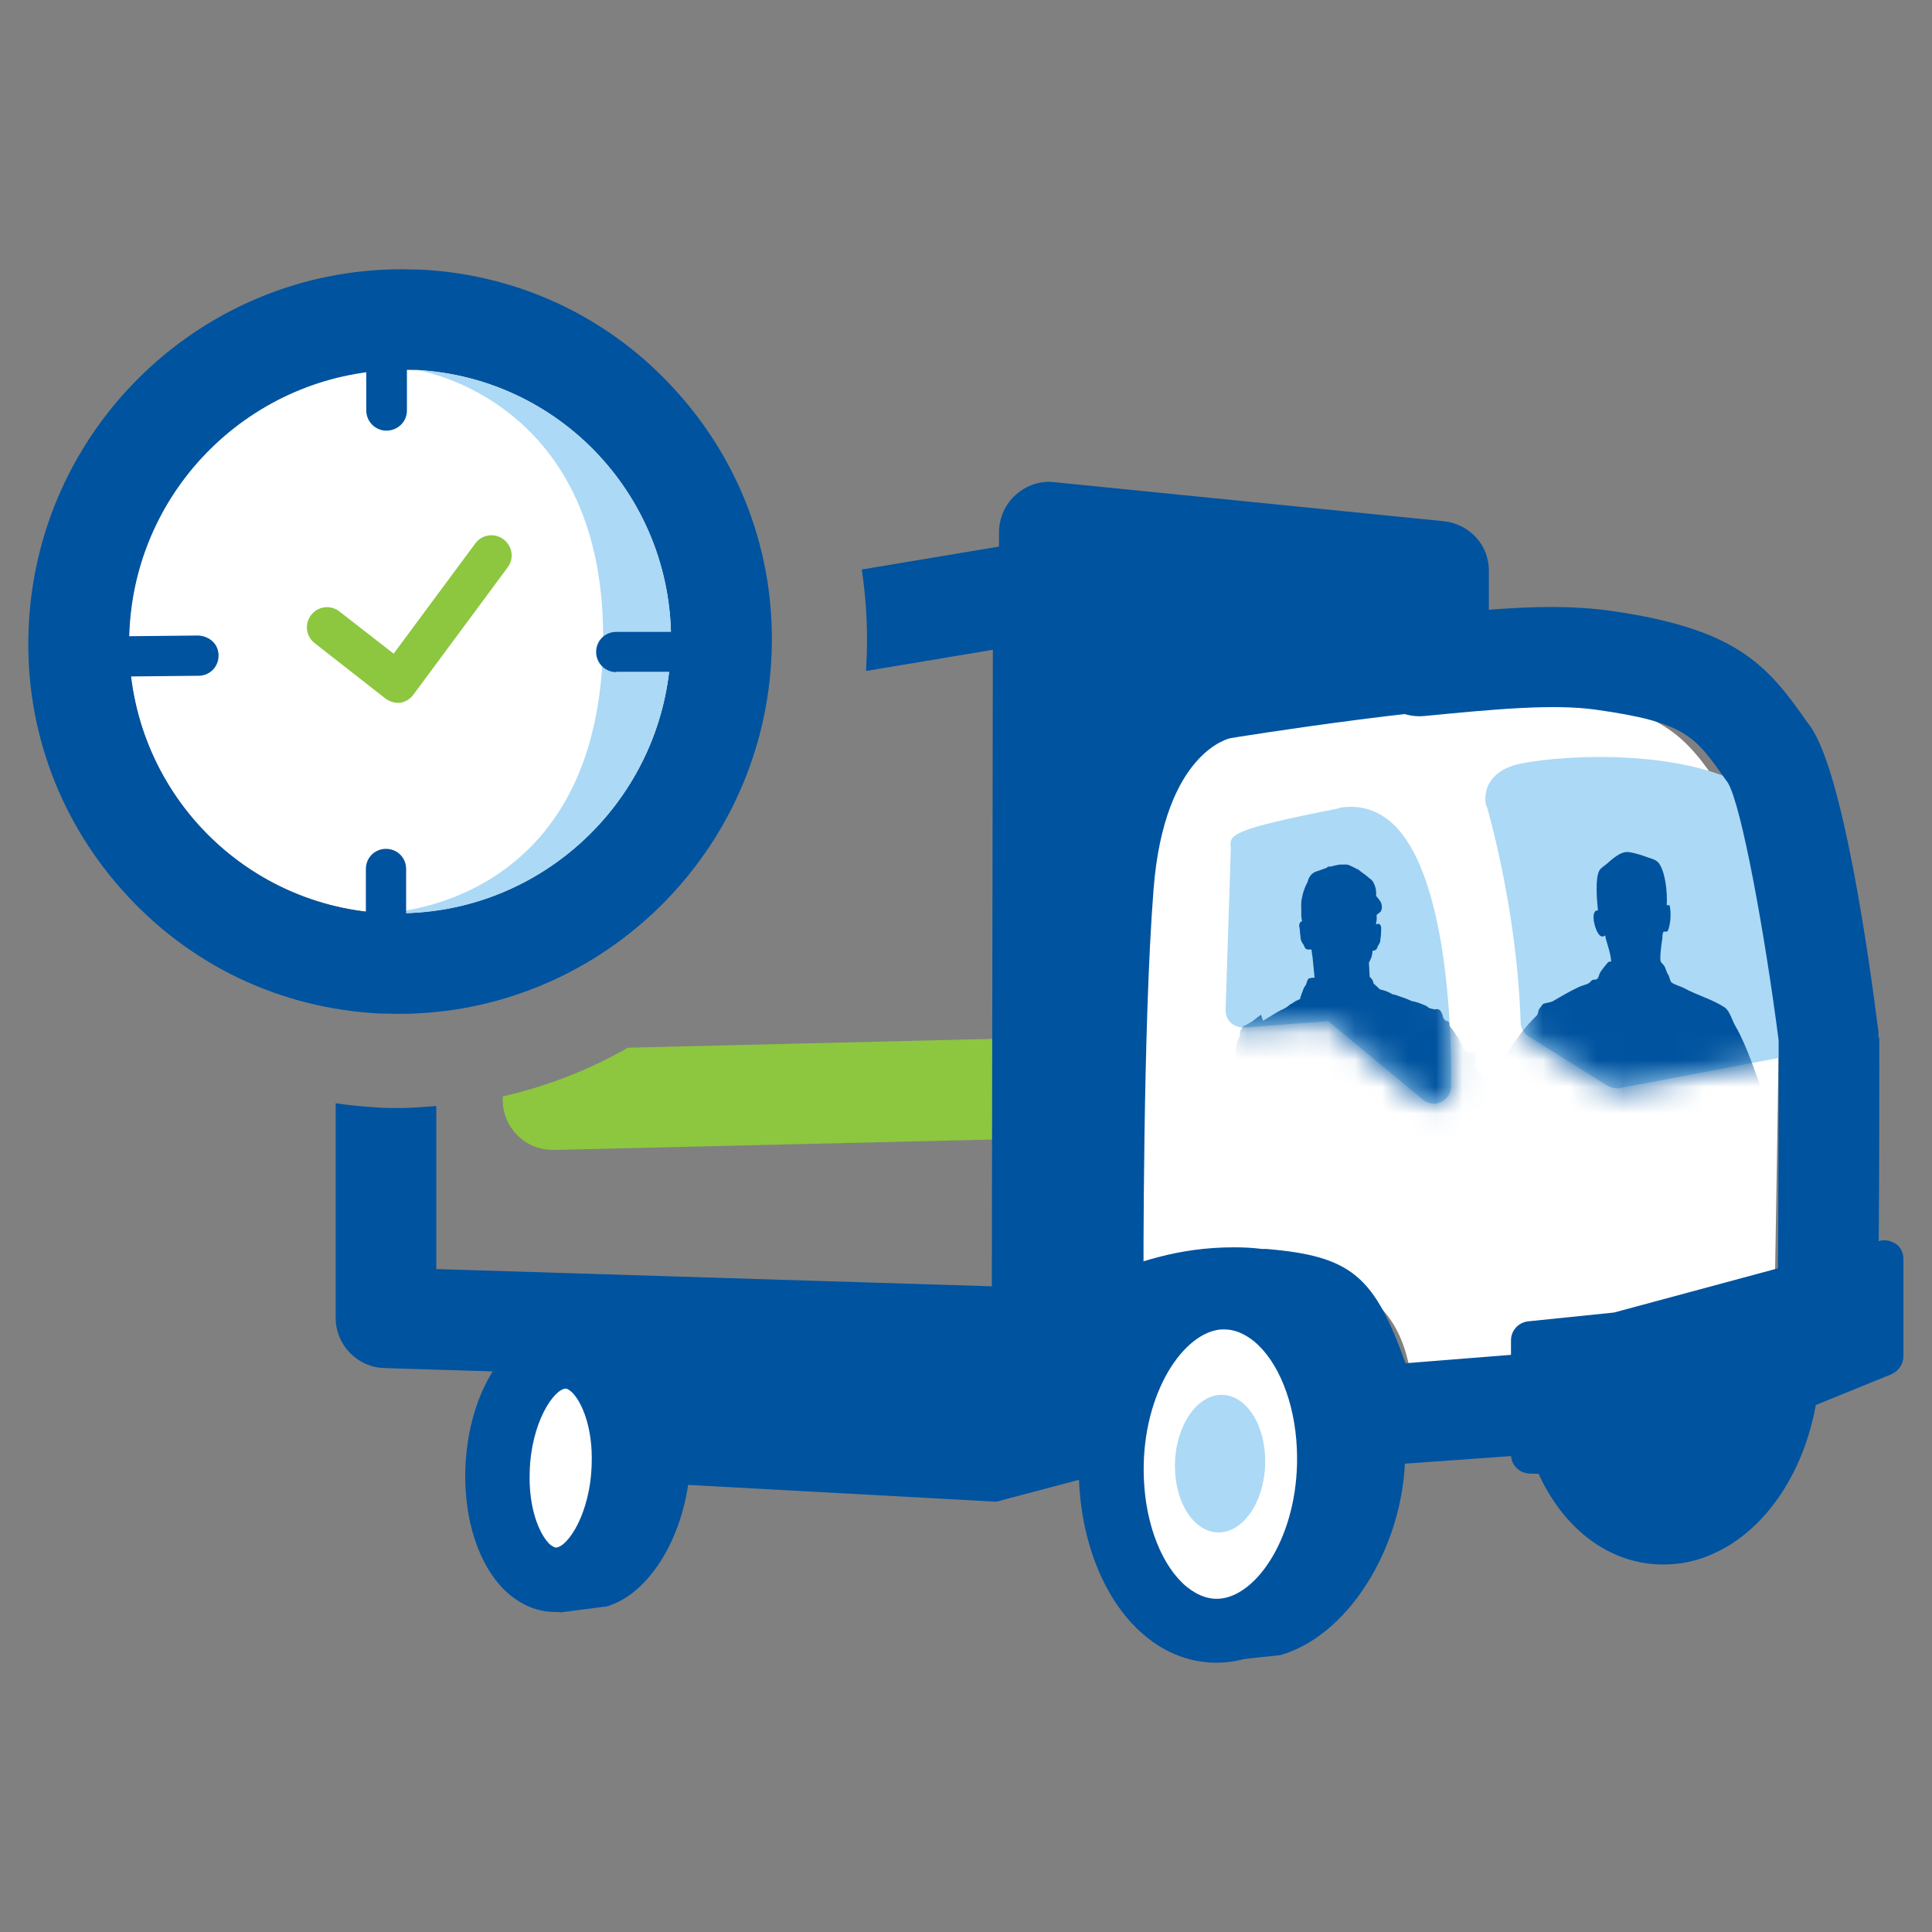 <svg width="72" height="72" viewBox="0 0 72 72" fill="none" xmlns="http://www.w3.org/2000/svg">
<rect x="0" y="0" width="72" height="72" fill="#808080" stroke="none"/>
<path d="M38.895 38.67L23.4 39.045C21.96 39.87 20.385 40.485 18.735 40.86V40.995C18.735 41.505 18.945 41.985 19.305 42.33C19.65 42.675 20.13 42.855 20.61 42.855C20.61 42.855 20.64 42.855 20.655 42.855L38.985 42.42C40.02 42.39 40.845 41.535 40.815 40.5C40.785 39.465 39.9 38.61 38.895 38.67Z" fill="#8DC63F"/>
<path d="M57.765 51.599C57.9 55.004 60 57.464 62.445 57.089C64.89 56.714 66.765 53.639 66.615 50.234L57.75 51.599H57.765Z" fill="#00539F"/>
<path d="M61.965 58.304C60.93 58.304 59.91 57.929 59.055 57.224C57.585 56.009 56.685 53.969 56.58 51.644C56.55 51.044 56.985 50.519 57.585 50.429L66.45 49.064C66.78 49.019 67.125 49.109 67.38 49.319C67.635 49.529 67.8 49.844 67.815 50.189C67.98 54.239 65.715 57.794 62.64 58.259C62.415 58.289 62.19 58.304 61.98 58.304H61.965ZM59.07 52.589C59.295 53.789 59.82 54.794 60.555 55.409C61.08 55.844 61.665 56.024 62.265 55.934C63.795 55.694 65.07 53.849 65.37 51.629L59.055 52.604L59.07 52.589Z" fill="#00539F"/>
<path d="M20.34 55.049L37.125 55.964L49.5 52.694C49.5 52.694 49.935 49.004 47.385 47.954C44.835 46.904 38.1 49.514 38.1 49.514L22.2 48.494L20.355 55.064" fill="#00539F"/>
<path d="M52.275 25.679L52.305 22.724L38.13 21.449L38.1 49.499L51.9 45.074" fill="#00539F"/>
<path d="M38.1 50.639C37.86 50.639 37.635 50.564 37.425 50.414C37.14 50.204 36.96 49.859 36.96 49.499L37.005 21.449C37.005 21.134 37.14 20.834 37.38 20.609C37.62 20.399 37.92 20.294 38.25 20.324L52.425 21.614C53.01 21.674 53.46 22.169 53.46 22.754L53.43 25.694C53.43 26.324 52.965 26.774 52.29 26.819C51.66 26.819 51.165 26.294 51.165 25.679V23.774L39.285 22.694L39.255 47.954L51.585 44.009C52.185 43.814 52.815 44.144 53.01 44.744C53.205 45.344 52.875 45.974 52.275 46.169L38.46 50.594C38.34 50.624 38.235 50.654 38.115 50.654L38.1 50.639Z" fill="#00539F"/>
<path d="M52.665 52.889C52.74 49.094 51.105 47.714 48.24 47.414C45.615 47.129 42.615 47.804 42.615 47.804C42.615 47.804 42.585 38.264 42.99 33.134C43.395 27.989 45.855 27.509 45.855 27.509C45.855 27.509 54.48 26.099 58.455 26.189C62.235 26.279 63.105 27.899 64.29 29.594C65.265 30.989 66.285 39.104 66.285 39.104C66.285 39.104 66.18 46.064 66.12 49.184" fill="white"/>
<path d="M24.54 54.359C24.6 52.065 23.61 50.249 22.305 50.325C22.095 50.325 21.81 50.385 21.57 50.459L20.46 50.895L20.565 51.69C20.13 52.455 19.845 53.489 19.815 54.614C19.785 55.904 20.085 57.014 20.58 57.749L20.85 58.874H21.045L22.32 58.679C23.445 58.289 24.465 56.429 24.525 54.359H24.54Z" fill="#00539F"/>
<path d="M20.865 60.075C20.31 60.075 19.83 59.7 19.695 59.16L19.47 58.23C18.885 57.255 18.585 55.98 18.63 54.585C18.66 53.475 18.915 52.395 19.335 51.48L19.275 51.06C19.2 50.505 19.515 49.98 20.025 49.785L21.135 49.35C21.63 49.185 22.065 49.14 22.23 49.14C22.965 49.095 23.685 49.38 24.27 49.965C25.23 50.91 25.77 52.575 25.725 54.42C25.65 56.94 24.36 59.28 22.71 59.835C22.635 59.865 22.575 59.88 22.5 59.88L20.88 60.09H20.85L20.865 60.075ZM21.765 51.66C21.765 51.87 21.72 52.08 21.615 52.26C21.255 52.89 21.045 53.76 21.015 54.63C20.985 55.59 21.195 56.505 21.57 57.06C21.645 57.18 21.705 57.315 21.735 57.45V57.54L21.99 57.51C22.455 57.27 23.265 56.025 23.325 54.33C23.37 53.025 22.98 52.05 22.59 51.66C22.53 51.6 22.425 51.51 22.35 51.525C22.215 51.525 22.05 51.555 21.945 51.6L21.765 51.675V51.66Z" fill="#00539F"/>
<path d="M23.222 54.867C23.375 52.569 22.454 50.637 21.165 50.551C19.875 50.465 18.706 52.258 18.553 54.556C18.4 56.854 19.321 58.786 20.61 58.872C21.9 58.958 23.069 57.165 23.222 54.867Z" fill="white"/>
<path d="M20.7 60.074C19.995 60.074 19.35 59.789 18.795 59.249C17.835 58.304 17.295 56.639 17.34 54.794C17.43 51.794 18.975 49.454 20.955 49.349C21.72 49.319 22.41 49.589 22.995 50.174C23.955 51.119 24.495 52.784 24.45 54.629C24.36 57.629 22.815 59.969 20.835 60.074C20.79 60.074 20.745 60.074 20.7 60.074ZM21.075 51.749C20.64 51.779 19.785 53.009 19.74 54.869C19.695 56.189 20.085 57.149 20.475 57.539C20.535 57.599 20.67 57.674 20.715 57.674C21.15 57.659 22.005 56.414 22.05 54.554C22.095 53.234 21.705 52.274 21.315 51.884C21.255 51.839 21.165 51.749 21.075 51.749Z" fill="#00539F"/>
<path d="M57.015 49.949L60.225 49.619L70.245 46.934V50.564L60.9 54.359L57.015 54.209V49.949Z" fill="#00539F"/>
<path d="M60.9 55.064C60.9 55.064 60.885 55.064 60.87 55.064L56.985 54.914C56.61 54.899 56.31 54.584 56.31 54.209V49.949C56.31 49.589 56.58 49.289 56.94 49.244L60.15 48.914L70.05 46.244C70.26 46.184 70.485 46.244 70.665 46.364C70.845 46.484 70.935 46.709 70.935 46.919V50.549C70.935 50.834 70.755 51.089 70.5 51.209L61.17 55.004C61.08 55.034 60.99 55.049 60.9 55.049V55.064ZM57.72 53.534L60.78 53.654L69.54 50.099V47.849L60.42 50.309L57.735 50.594V53.534H57.72Z" fill="#00539F"/>
<path d="M49.92 30.12C45.795 30.93 45.81 31.11 45.87 31.605L45.675 37.635C45.675 37.815 45.735 37.995 45.87 38.115C46.005 38.235 46.17 38.295 46.365 38.295L49.5 38.055L53.025 40.98C53.145 41.07 53.28 41.13 53.43 41.13C53.52 41.13 53.61 41.115 53.7 41.07C53.925 40.965 54.075 40.74 54.075 40.5C54.09 39.705 54.165 32.61 51.81 30.615C51.255 30.15 50.61 29.985 49.92 30.105V30.12Z" fill="#ACD9F5"/>
<path d="M65.625 29.744C65.565 29.639 65.49 29.534 65.385 29.474C62.88 27.899 58.44 28.109 56.685 28.454C56.1 28.574 55.695 28.829 55.485 29.219C55.305 29.579 55.335 29.954 55.425 30.104C55.425 30.134 56.535 33.839 56.67 38.099C56.67 38.309 56.79 38.504 56.97 38.624L59.895 40.454C60 40.514 60.12 40.559 60.24 40.559C60.285 40.559 60.345 40.559 60.39 40.544L66.96 39.299C67.275 39.224 67.485 38.594 67.44 38.264C66.69 32.024 65.685 29.849 65.64 29.759L65.625 29.744Z" fill="#ACD9F5"/>
<path d="M44.085 59.685L45.54 58.74C44.58 57.72 43.95 56.16 43.905 54.315C43.875 52.71 44.295 51.225 45.015 50.085L44.76 48.96L45.555 48.63C45.975 48.495 46.47 48.42 46.86 48.39C49.2 48.195 51.15 50.7 51.21 53.985C51.27 56.94 49.47 59.925 47.475 60.555L45.51 60.765" fill="#00539F"/>
<path d="M45.51 61.949C44.925 61.949 44.415 61.499 44.34 60.899C44.34 60.869 44.34 60.854 44.34 60.824C43.875 60.929 43.365 60.749 43.095 60.314C42.75 59.774 42.9 59.039 43.44 58.694L43.845 58.424C43.155 57.269 42.75 55.829 42.72 54.329C42.69 52.739 43.05 51.179 43.755 49.889L43.605 49.214C43.47 48.659 43.77 48.089 44.295 47.864L45.09 47.534C45.63 47.354 46.215 47.249 46.74 47.204C47.94 47.099 49.14 47.534 50.1 48.404C51.495 49.664 52.32 51.674 52.365 53.939C52.44 57.374 50.4 60.839 47.82 61.649C47.745 61.679 47.67 61.694 47.595 61.694L45.63 61.904C45.63 61.904 45.54 61.904 45.495 61.904L45.51 61.949ZM46.14 49.694L46.17 49.829C46.245 50.129 46.185 50.459 46.02 50.714C45.39 51.704 45.06 52.979 45.09 54.284C45.12 55.754 45.6 57.074 46.41 57.929C46.65 58.184 46.755 58.529 46.725 58.874C46.695 59.099 46.605 59.324 46.455 59.489L47.235 59.399C48.6 58.874 50.1 56.474 50.055 53.999C50.025 52.394 49.47 50.954 48.57 50.144C48.225 49.829 47.67 49.484 46.965 49.544C46.695 49.559 46.395 49.619 46.14 49.679V49.694Z" fill="#00539F"/>
<mask id="mask0_5461_6334" style="mask-type:luminance" maskUnits="userSpaceOnUse" x="45" y="28" width="23" height="14">
<path d="M49.92 30.119C45.795 30.929 45.81 31.109 45.87 31.604L45.675 37.634C45.675 37.814 45.735 37.994 45.87 38.114C46.005 38.234 46.17 38.294 46.365 38.294L49.5 38.054L53.025 40.979C53.145 41.069 53.28 41.129 53.43 41.129C53.52 41.129 53.61 41.114 53.7 41.069C53.925 40.964 54.075 40.739 54.075 40.499C54.09 39.704 54.165 32.609 51.81 30.614C51.255 30.149 50.61 29.984 49.92 30.104V30.119ZM65.61 29.744C65.55 29.639 65.475 29.534 65.37 29.474C62.865 27.899 58.425 28.109 56.67 28.454C56.085 28.574 55.68 28.829 55.47 29.219C55.29 29.579 55.32 29.954 55.41 30.104C55.41 30.134 56.52 33.839 56.655 38.099C56.655 38.309 56.775 38.504 56.955 38.624L59.88 40.454C59.985 40.514 60.105 40.559 60.225 40.559C60.27 40.559 60.33 40.559 60.375 40.544L67.02 39.299C67.335 39.224 67.47 38.594 67.425 38.264C66.675 32.024 65.67 29.849 65.625 29.759L65.61 29.744Z" fill="white"/>
</mask>
<g mask="url(#mask0_5461_6334)">
<path fill-rule="evenodd" clip-rule="evenodd" d="M54.66 41.925C54.765 42.345 55.095 42.525 55.32 42.81C55.62 43.185 55.92 43.56 56.28 43.875C56.325 43.92 56.37 43.995 56.415 44.04C56.58 44.16 56.73 44.31 56.895 44.415C56.985 44.46 57.12 44.49 57.18 44.565C57.21 44.61 57.18 44.67 57.24 44.7C57.3 44.7 57.36 44.7 57.42 44.715C57.495 44.745 57.54 44.835 57.615 44.88C57.765 44.97 57.96 45.015 58.155 45.045C58.29 45.075 58.665 45.015 58.74 45.105C58.605 45.27 58.62 45.48 58.545 45.72C58.425 46.155 58.35 46.575 58.395 47.175L58.425 47.55C58.455 47.715 58.485 47.865 58.515 48.03C58.515 48.135 58.515 48.255 58.515 48.36C58.575 48.57 58.62 49.305 58.59 49.53C58.56 49.755 58.59 50.04 58.56 50.28C58.53 50.505 58.62 50.79 58.59 51L58.635 51.63C58.62 51.735 58.635 51.885 58.635 52.005C58.62 52.14 58.59 52.29 58.605 52.455C58.635 52.77 58.83 53.175 58.77 53.565C58.74 53.76 58.665 53.97 58.635 54.165C58.53 54.645 58.53 55.17 58.44 55.62C58.44 55.83 58.425 56.04 58.41 56.265C58.335 56.67 58.23 57.285 58.38 57.795C58.38 57.9 58.41 58.005 58.425 58.125C58.47 58.23 58.575 58.32 58.605 58.41C58.695 58.575 58.5 59.01 58.47 59.145C58.395 59.565 58.71 59.955 58.8 60.195C58.8 60.225 58.845 60.6 58.845 60.6C58.845 60.63 58.785 60.66 58.8 60.72C58.86 60.96 58.845 61.26 58.92 61.5C58.92 61.59 58.92 61.695 58.92 61.785C58.95 61.845 58.98 61.83 59.01 61.905C59.31 62.055 60.075 62.01 60.42 61.86C60.555 61.8 60.705 61.815 60.81 61.725C60.81 61.695 60.81 61.665 60.81 61.62C60.72 61.5 60.75 61.17 60.705 61.005C60.675 60.915 60.63 60.795 60.6 60.72C60.57 60.6 60.57 60.345 60.48 60.21C60.6 59.97 60.75 59.76 60.81 59.46C60.84 59.28 60.72 59.145 60.75 58.995C60.75 58.92 60.78 58.785 60.75 58.695C60.675 58.44 60.615 58.215 60.54 57.99C60.45 57.72 60.57 57.435 60.63 57.255C60.705 56.985 60.72 56.73 60.795 56.475C60.855 56.25 60.945 55.995 60.99 55.755C60.99 55.08 60.99 54.405 60.99 53.73C61.05 53.34 61.185 53.13 61.26 52.785C61.26 52.71 61.26 52.635 61.26 52.56C61.29 52.32 61.29 52.095 61.335 51.855C61.41 51.495 61.485 51.15 61.56 50.79C61.56 50.73 61.56 50.67 61.56 50.595C61.635 50.235 61.665 49.86 61.77 49.53H61.785C61.785 49.53 61.785 49.59 61.785 49.635C61.875 49.785 61.845 50.025 61.905 50.205C61.965 50.4 61.995 50.64 62.085 50.85C62.13 50.955 62.205 51.09 62.235 51.195C62.235 51.24 62.235 51.405 62.22 51.45C62.22 51.72 62.25 51.975 62.25 52.245C62.385 52.68 62.595 53.025 62.73 53.49C62.79 53.715 62.73 53.985 62.715 54.165C62.685 54.405 62.745 54.885 62.82 55.08C62.85 55.155 62.91 55.245 62.94 55.32C63.045 55.59 63.075 55.86 63.195 56.115C63.255 56.265 63.375 56.295 63.405 56.52C63.33 56.61 63.255 56.82 63.24 56.94C63.225 57.045 63.3 57.18 63.33 57.24C63.45 57.525 63.51 57.81 63.66 58.05C63.705 58.125 63.81 58.26 63.84 58.35C63.855 58.41 63.825 58.56 63.84 58.635C63.93 58.935 63.945 59.295 63.975 59.595C64.02 59.625 64.02 59.67 64.065 59.685C64.095 59.715 64.155 59.685 64.2 59.685C64.23 59.685 64.26 59.76 64.305 59.76C64.395 59.76 64.425 59.67 64.5 59.67C64.59 59.67 64.53 59.775 64.695 59.775C64.8 59.835 64.89 59.685 64.935 59.73C64.965 59.76 64.95 59.775 65.01 59.79C65.19 59.88 65.31 59.61 65.505 59.655C65.67 59.685 65.79 59.82 65.925 59.88C65.925 59.94 65.925 59.985 65.955 60.015C66.03 60.045 66.075 60.03 66.15 60.015C66.15 60.06 66.12 60.075 66.165 60.105C66.225 60.165 66.285 60.105 66.36 60.075V60.105C66.36 60.105 66.36 60.135 66.36 60.18C66.48 60.18 66.54 60.165 66.63 60.12V60.165C66.63 60.165 66.63 60.165 66.645 60.18C66.75 60.255 66.87 60.15 66.96 60.105C67.02 60.18 67.245 60.09 67.335 60.06C67.62 59.97 67.95 59.805 68.07 59.58C68.025 59.535 68.01 59.445 67.98 59.385C67.92 59.28 67.725 59.01 67.62 58.95C67.5 58.875 67.29 58.92 67.14 58.875C67.05 58.845 66.51 58.575 66.465 58.515C66.435 58.47 66.465 58.425 66.42 58.365C66.375 58.29 66.27 58.2 66.225 58.125C66.18 58.05 66.195 57.96 66.15 57.885C66.12 57.87 66.105 57.84 66.075 57.825C66.03 57.465 65.985 57.09 65.865 56.775C65.76 56.505 65.625 56.235 65.475 56.01C65.415 55.935 65.295 55.845 65.265 55.77L65.235 55.335C65.235 55.335 65.25 55.11 65.235 55.05C65.175 54.855 65.13 54.675 65.07 54.465C64.965 54.12 64.995 53.925 65.04 53.55C65.085 53.25 64.965 52.815 64.89 52.62V52.41C64.815 52.215 64.605 51.765 64.635 51.51C64.68 51.345 64.725 51.18 64.77 51.015C64.83 50.73 64.8 50.46 64.845 50.19C64.845 49.995 64.845 49.815 64.83 49.62C64.875 49.305 64.905 48.855 64.815 48.525C64.755 48.3 64.89 48.105 64.815 47.85C64.77 47.67 64.71 47.46 64.665 47.295C64.65 47.22 64.665 47.115 64.665 47.07C64.68 46.95 64.635 46.845 64.605 46.77C64.575 46.65 64.635 46.5 64.65 46.41C64.68 46.26 64.65 45.78 64.62 45.615C64.53 45.3 64.35 45.075 64.23 44.82C64.17 44.685 64.155 44.58 64.065 44.505C64.095 44.355 64.095 44.145 64.065 43.935C64.2 43.875 64.425 43.62 64.515 43.5C64.695 43.62 65.235 43.455 65.415 43.395C65.595 43.335 65.79 43.47 65.94 43.365C66.06 43.275 66.06 43.11 66.105 42.96C66.12 42.885 66.18 42.81 66.195 42.75C66.225 42.615 66.105 42.255 66.075 42.15C66.06 42.06 66.045 41.97 66.03 41.88C66.03 41.85 66.09 41.88 66.075 41.79C66.045 41.655 65.97 41.535 65.925 41.415C65.865 41.265 65.85 41.115 65.79 40.965C65.445 40.08 65.13 39.03 64.68 38.25C64.545 38.025 64.47 37.68 64.275 37.545C63.825 37.245 63.255 37.095 62.76 36.825C62.655 36.765 62.34 36.675 62.28 36.6C62.235 36.54 62.22 36.435 62.19 36.36C62.115 36.255 62.1 36.165 62.04 36.03C62.01 35.955 61.92 35.895 61.89 35.835C61.845 35.715 61.92 35.16 61.935 35.07C61.965 34.965 61.935 34.77 62.01 34.71C62.055 34.74 62.1 34.71 62.145 34.71C62.25 34.5 62.295 34.05 62.22 33.735C62.19 33.735 62.16 33.735 62.115 33.735C62.145 33.225 62.055 32.475 61.815 32.16C61.695 32.01 61.455 31.98 61.275 31.905C61.11 31.845 60.9 31.785 60.705 31.755C60.375 31.71 60.03 32.07 59.865 32.205C59.775 32.28 59.67 32.34 59.61 32.43C59.445 32.7 59.505 33.495 59.55 33.93H59.535C59.535 33.93 59.445 33.93 59.43 33.99C59.295 34.2 59.505 34.845 59.67 34.89C59.73 34.92 59.775 34.89 59.82 34.86C59.88 35.19 60.015 35.445 60.045 35.835C59.985 35.835 59.94 35.835 59.91 35.88C59.82 35.985 59.7 36.135 59.625 36.255C59.595 36.315 59.58 36.435 59.52 36.48C59.475 36.525 59.4 36.495 59.34 36.525C59.295 36.555 59.25 36.615 59.205 36.645C59.085 36.705 58.98 36.72 58.845 36.78C58.515 36.93 58.17 37.14 57.855 37.32C57.765 37.365 57.54 37.38 57.495 37.425C57.48 37.44 57.375 37.59 57.36 37.605C57.315 37.68 57.33 37.8 57.255 37.86C56.895 38.205 56.565 38.64 56.295 39.06C56.145 39.3 55.875 39.54 55.665 39.72C55.455 39.9 55.29 40.215 55.11 40.425C55.11 40.485 55.14 40.545 55.14 40.56C55.08 40.71 54.96 40.845 54.885 40.995C54.795 41.175 54.78 41.37 54.72 41.595C54.705 41.67 54.66 41.82 54.69 41.925H54.66ZM64.11 41.445C64.11 41.445 64.245 41.58 64.32 41.655C64.365 41.76 64.395 41.85 64.44 41.955C64.365 41.97 64.365 42 64.275 42.015C64.275 42.015 64.275 42.015 64.26 42C64.245 41.865 64.065 41.535 64.11 41.445ZM57.3 43.26H57.33C57.33 43.26 57.39 43.29 57.42 43.35H57.405C57.405 43.35 57.405 43.35 57.405 43.335C57.375 43.305 57.33 43.29 57.3 43.26ZM56.22 41.655C56.22 41.655 56.22 41.655 56.22 41.625C56.475 41.61 56.535 41.325 56.685 41.19C56.91 40.995 57.18 40.89 57.42 40.71C57.48 40.665 57.54 40.59 57.615 40.56L58.02 40.53C58.02 40.53 58.095 40.59 58.125 40.62C58.155 41.145 58.365 41.61 58.515 42.015C58.62 42.3 58.545 42.615 58.635 42.9C58.695 43.095 58.83 43.2 58.86 43.44C58.8 43.515 58.8 43.65 58.725 43.71C58.68 43.74 58.29 43.92 58.245 43.92C58.23 43.92 58.185 43.875 58.155 43.875C58.11 43.875 58.11 43.92 58.095 43.92L58.02 43.86C58.02 43.86 57.99 43.89 57.96 43.875C57.93 43.86 57.825 43.71 57.795 43.68C57.765 43.68 57.735 43.665 57.69 43.65C57.66 43.62 57.66 43.575 57.63 43.545C57.585 43.5 57.495 43.47 57.45 43.425C57.42 43.395 57.42 43.35 57.39 43.305C57.345 43.245 57.27 43.245 57.195 43.2C57.105 43.14 57.045 43.065 56.985 42.975H57C57 42.975 57 42.99 57.045 43.005C57.045 43.005 56.985 42.96 56.955 42.945C56.955 42.945 56.895 42.87 56.865 42.81C56.865 42.81 56.865 42.81 56.88 42.825C56.88 42.855 56.88 42.795 56.88 42.795C56.73 42.72 56.745 42.57 56.655 42.435C56.52 42.24 56.19 41.895 56.13 41.67L56.22 41.655ZM57.03 42.93C57.03 42.93 57.03 42.93 57.03 42.9H57C57 42.9 57 42.9 57.015 42.915L57.03 42.93Z" fill="#00539F"/>
<path fill-rule="evenodd" clip-rule="evenodd" d="M46.995 37.815C46.995 37.815 46.92 37.875 46.83 37.935C46.77 37.98 46.725 38.025 46.68 38.055C46.56 38.13 46.425 38.205 46.38 38.22C46.335 38.235 46.29 38.28 46.29 38.31C46.29 38.34 46.23 38.37 46.23 38.415C46.215 38.46 46.2 38.49 46.2 38.625C46.11 38.79 46.065 38.955 46.065 39C46.065 39.045 46.05 39.18 46.035 39.285C46.02 39.375 46.005 39.54 45.99 39.615C45.99 39.705 45.96 39.825 45.96 39.825C45.96 39.825 45.9 40.05 45.84 40.365C45.795 40.695 45.84 40.935 45.84 40.935C45.84 40.935 45.75 41.19 45.72 41.31C45.69 41.43 45.69 41.46 45.69 41.505C45.69 41.52 45.66 41.61 45.63 41.685C45.615 41.745 45.6 41.805 45.585 41.85C45.555 41.97 45.585 42.03 45.585 42.06C45.585 42.09 45.585 42.09 45.585 42.105C45.585 42.12 45.525 42.21 45.54 42.27C45.495 42.27 45.45 42.285 45.42 42.33C45.39 42.375 45.405 42.405 45.48 42.435C45.48 42.48 45.45 42.555 45.435 42.6C45.435 42.645 45.405 42.81 45.405 42.84C45.405 42.87 45.405 42.885 45.405 42.885C45.405 42.885 45.39 42.96 45.405 43.065C45.405 43.17 45.48 43.29 45.51 43.335C45.54 43.38 45.615 43.605 45.645 43.665C45.66 43.725 45.66 43.8 45.69 43.875C45.72 43.95 45.87 44.07 45.885 44.085C45.9 44.1 45.96 44.16 45.96 44.19C45.96 44.22 46.05 44.31 46.14 44.37C46.245 44.415 46.35 44.415 46.455 44.355C46.56 44.295 46.62 44.205 46.65 44.175C46.68 44.145 46.71 44.115 46.785 44.07C46.875 44.025 47.025 43.875 47.025 43.875V44.37C47.025 44.37 47.025 47.115 47.025 47.175C47.025 47.235 47.025 50.4 47.025 50.535C47.025 50.61 47.025 53.07 47.025 53.205C47.025 53.34 47.01 56.1 46.995 56.22C46.995 56.34 46.965 58.335 46.965 58.59C46.965 58.86 46.935 60.705 46.935 60.705C46.935 60.705 46.86 60.705 46.845 60.705C46.845 60.705 46.8 60.705 46.77 60.705C46.74 60.705 46.665 60.69 46.65 60.705H46.56C46.41 60.66 46.23 60.765 46.155 60.855C46.08 60.945 45.615 61.545 45.57 61.605C45.525 61.665 45.045 62.28 44.895 62.46C44.745 62.64 44.565 62.865 44.565 62.865C44.565 62.865 43.575 62.7 43.47 62.685C43.38 62.67 43.305 62.655 43.17 62.685C43.05 62.73 42.93 62.82 42.855 62.94C42.78 63.06 42.69 63.165 42.69 63.3C42.69 63.435 42.75 63.51 42.825 63.6C42.9 63.69 42.93 63.735 42.93 63.735C42.93 63.735 42.915 63.84 42.93 63.885C42.945 63.93 42.9 63.945 42.9 63.975C42.9 64.005 42.96 64.035 42.99 64.035C43.02 64.035 43.125 64.065 43.14 64.065C43.155 64.065 43.395 64.095 43.5 64.11C43.59 64.125 43.605 64.11 43.665 64.11C43.74 64.11 43.725 64.155 43.74 64.17C43.74 64.17 43.785 64.17 43.815 64.17C43.845 64.17 43.935 64.17 43.995 64.17C43.995 64.17 50.655 65.37 50.76 65.385C50.865 65.385 51.12 65.415 51.195 65.43C51.27 65.445 51.33 65.445 51.435 65.49C51.54 65.535 51.765 65.49 51.825 65.49C51.9 65.49 52.005 65.49 52.035 65.49C52.065 65.49 52.23 65.49 52.26 65.49C52.29 65.49 52.26 65.475 52.26 65.475C52.26 65.475 52.29 65.475 52.32 65.445C52.335 65.43 52.365 65.43 52.38 65.415C52.395 65.4 52.515 65.415 52.545 65.4C52.575 65.4 52.545 65.385 52.545 65.385C52.545 65.385 52.59 65.385 52.605 65.385C52.62 65.385 52.575 65.37 52.545 65.355C52.53 65.355 52.545 65.325 52.545 65.325C52.545 65.325 52.62 65.325 52.635 65.325L52.605 65.265C52.605 65.265 52.635 65.25 52.635 65.235C52.635 65.22 52.56 65.175 52.59 65.175C52.62 65.175 52.59 65.13 52.59 65.115C52.59 65.1 52.5 65.04 52.5 65.04C52.5 65.04 52.53 65.04 52.575 65.04C52.62 65.04 52.53 65.01 52.545 65.01C52.545 65.01 52.545 64.965 52.545 64.95C52.545 64.935 52.41 64.905 52.395 64.89C52.365 64.875 52.29 64.83 52.275 64.83C52.26 64.83 52.2 64.785 52.17 64.77C52.14 64.77 52.065 64.74 52.035 64.74C52.005 64.74 51.765 64.56 51.765 64.56C51.765 64.56 51.765 64.53 51.735 64.47C51.72 64.41 51.6 64.23 51.525 64.155C51.45 64.08 51.345 64.08 51.18 64.05C51.015 64.02 49.755 63.795 49.755 63.795C49.755 63.795 49.695 63.69 49.635 63.615C49.575 63.525 49.17 62.835 49.08 62.655C48.99 62.49 48.405 61.5 48.36 61.425C48.315 61.35 48.24 61.17 48.105 61.035C47.97 60.9 47.805 60.885 47.715 60.87C47.715 60.87 47.715 60.855 47.67 60.87C47.67 60.87 47.625 60.87 47.565 60.855C47.505 60.855 47.43 60.795 47.43 60.795C47.43 60.795 47.49 57.705 47.49 57.555C47.49 57.39 47.52 53.94 47.52 53.745C47.52 53.55 47.52 49.005 47.52 48.87C47.52 48.825 47.52 47.01 47.52 46.71C47.52 46.41 47.52 43.98 47.52 43.905C47.52 43.83 47.52 42.45 47.52 42.3C47.535 42.3 47.58 42.315 47.58 42.315L47.625 42.54C47.625 42.54 47.61 42.93 47.625 43.125C47.625 43.32 47.625 43.5 47.625 43.68C47.625 43.86 47.685 44.085 47.685 44.115C47.685 44.145 47.685 44.235 47.685 44.28C47.685 44.325 47.655 44.43 47.685 44.52C47.715 44.61 47.715 44.7 47.76 44.715C47.805 44.73 47.88 44.775 47.91 44.775C47.94 44.775 47.97 44.775 47.985 44.775C48.015 44.775 48.075 44.775 48.09 44.775C48.105 44.775 48.135 44.775 48.135 44.775C48.12 44.82 48.105 44.88 48.135 44.985C48.165 45.09 48.135 45.285 48.135 45.36C48.135 45.435 48.135 45.465 48.18 45.51C48.18 45.51 48.18 45.555 48.21 45.57C48.21 45.57 48.18 45.615 48.165 45.69C48.165 45.765 48.09 46.005 48.09 46.035C48.09 46.065 48.06 46.08 48.03 46.155C48 46.23 48 46.26 47.955 46.5C47.91 46.74 47.895 46.77 47.88 47.04C47.88 47.31 47.88 47.58 47.88 47.64C47.88 47.7 47.88 47.73 47.88 47.79C47.88 47.85 47.88 47.97 47.88 48.135C47.88 48.3 47.91 48.45 47.94 48.57C47.97 48.69 48.015 48.915 48.015 48.945C48.015 48.975 48.015 49.005 48.015 49.14C48.015 49.26 48.09 49.335 48.09 49.365V49.5C48.12 49.575 48.105 49.59 48.09 49.77C48.09 49.95 48.09 50.07 48.09 50.13C48.09 50.19 48.09 50.205 48.09 50.25C48.09 50.295 48.09 50.475 48.12 50.625C48.12 50.775 48.18 51 48.21 51.135C48.24 51.255 48.255 51.51 48.255 51.57C48.255 51.63 48.255 51.75 48.255 51.855C48.255 51.96 48.285 52.275 48.285 52.35C48.285 52.425 48.285 52.53 48.315 52.665C48.345 52.8 48.315 52.845 48.345 53.04C48.345 53.235 48.36 53.31 48.39 53.535C48.42 53.76 48.435 53.745 48.45 53.76C48.45 53.775 48.48 53.88 48.51 54C48.54 54.12 48.585 54.15 48.6 54.18C48.6 54.21 48.63 54.36 48.66 54.525C48.69 54.69 48.69 54.93 48.69 55.02C48.69 55.11 48.69 55.29 48.69 55.455C48.69 55.62 48.735 55.74 48.735 55.8C48.735 55.86 48.735 56.22 48.735 56.31C48.735 56.4 48.765 56.775 48.765 56.85C48.765 56.925 48.63 57.195 48.63 57.345C48.63 57.495 48.675 57.615 48.735 57.825C48.795 58.02 48.945 58.59 48.945 58.635C48.945 58.68 49.065 59.16 49.11 59.325C49.14 59.49 49.155 59.58 49.155 59.625C49.155 59.685 49.095 60.015 49.11 60.15C49.125 60.285 49.275 60.51 49.29 60.54C49.305 60.555 49.29 60.57 49.32 60.6C49.335 60.645 49.41 60.825 49.425 60.885C49.425 60.93 49.44 60.945 49.47 60.945C49.47 61.02 49.545 61.35 49.545 61.35C49.545 61.35 49.515 61.38 49.5 61.44C49.5 61.485 49.5 61.515 49.53 61.5C49.53 61.5 49.53 61.53 49.53 61.56C49.53 61.59 49.53 61.605 49.59 61.68C49.59 61.695 49.59 61.785 49.59 61.785C49.59 61.785 49.59 61.86 49.605 61.92C49.605 61.98 49.605 62.1 49.665 62.175C49.665 62.205 49.665 62.25 49.665 62.25C49.665 62.25 49.665 62.28 49.65 62.34C49.65 62.4 49.635 62.43 49.65 62.445C49.65 62.46 49.65 62.49 49.65 62.535C49.665 62.58 49.695 62.595 49.74 62.58C49.74 62.61 49.74 62.61 49.755 62.64C49.755 62.64 49.815 62.7 49.83 62.7C49.83 62.7 49.92 62.7 49.95 62.685C49.98 62.67 50.16 62.685 50.19 62.685C50.22 62.685 50.28 62.685 50.325 62.685C50.325 62.685 50.355 62.685 50.37 62.685C50.37 62.685 50.475 62.685 50.505 62.67C50.505 62.67 50.595 62.67 50.64 62.67C50.64 62.67 50.7 62.67 50.73 62.67C50.76 62.67 50.805 62.655 50.805 62.655C50.805 62.655 50.865 62.655 50.895 62.655C50.925 62.655 50.925 62.655 50.94 62.64C50.94 62.64 50.97 62.64 51 62.625C51 62.625 51.015 62.64 51.045 62.64C51.075 62.64 51.15 62.61 51.18 62.595C51.21 62.595 51.225 62.595 51.255 62.55C51.255 62.55 51.285 62.55 51.3 62.55C51.315 62.55 51.42 62.505 51.48 62.49C51.54 62.475 51.615 62.445 51.63 62.43C51.645 62.415 51.645 62.43 51.645 62.385C51.645 62.355 51.615 62.295 51.585 62.265C51.585 62.265 51.585 61.935 51.525 61.905C51.525 61.905 51.495 61.785 51.48 61.71C51.45 61.635 51.405 61.47 51.375 61.41C51.375 61.41 51.375 61.365 51.345 61.35C51.345 61.35 51.33 61.29 51.315 61.275C51.315 61.26 51.27 61.155 51.24 61.08C51.24 61.05 51.24 61.02 51.21 60.975C51.21 60.975 51.225 60.975 51.24 60.93C51.24 60.9 51.255 60.855 51.285 60.78C51.315 60.705 51.33 60.69 51.36 60.6C51.405 60.495 51.405 60.465 51.42 60.21C51.42 59.955 51.39 59.685 51.36 59.505C51.33 59.325 51.315 59.22 51.285 59.145C51.255 59.07 51.165 58.83 51.135 58.755C51.105 58.68 51.09 58.665 51.105 58.5C51.105 58.35 51.165 58.14 51.195 57.96C51.225 57.765 51.225 57.675 51.225 57.585C51.225 57.495 51.165 57.405 51.165 57.405C51.165 57.405 51.165 57.21 51.135 57.03C51.135 56.88 51.09 56.76 51.09 56.73C51.09 56.655 51.06 56.475 51.045 56.4C51.045 56.325 51 56.04 51 56.025C51 56.01 51 55.8 51 55.77C51 55.74 51 55.68 51 55.545C51 55.455 51 55.305 51 55.17C51 55.095 51 55.005 51 54.99C51 54.975 51 54.675 51 54.585C51 54.495 51.015 54.36 51 54.225C51 54.09 50.955 53.88 50.955 53.865C50.955 53.805 50.925 53.61 50.91 53.595C50.895 53.58 50.91 53.535 50.925 53.49C50.925 53.445 50.985 53.28 50.985 53.235C50.985 53.205 51.045 52.875 51.045 52.86C51.045 52.845 51.12 52.575 51.135 52.515C51.135 52.455 51.18 52.245 51.195 52.155C51.21 52.065 51.255 51.78 51.255 51.75C51.255 51.705 51.285 51.45 51.285 51.435C51.285 51.42 51.315 51.12 51.33 51.09C51.33 51.045 51.36 50.925 51.375 50.85C51.375 50.775 51.405 50.55 51.405 50.55C51.465 50.685 51.495 50.895 51.51 50.97C51.525 51.045 51.585 51.39 51.615 51.525C51.645 51.66 51.735 51.945 51.765 52.02C51.765 52.05 51.795 52.125 51.825 52.275C51.855 52.41 51.9 52.515 51.9 52.515C51.9 52.515 51.885 52.56 51.87 52.635C51.87 52.71 51.87 52.83 51.87 52.89C51.885 52.965 51.945 53.16 51.96 53.235C51.975 53.31 52.005 53.49 52.02 53.67C52.02 53.85 52.065 54.075 52.08 54.21C52.08 54.345 52.11 54.45 52.155 54.615C52.2 54.78 52.23 54.9 52.275 55.005C52.32 55.11 52.44 55.29 52.44 55.305C52.44 55.305 52.44 55.35 52.47 55.44C52.485 55.53 52.515 55.71 52.515 55.725C52.515 55.74 52.515 55.86 52.485 55.965C52.455 56.085 52.41 56.19 52.38 56.28C52.35 56.37 52.305 56.46 52.305 56.565C52.305 56.67 52.305 56.745 52.335 56.88C52.365 57.015 52.395 57.315 52.425 57.465C52.455 57.615 52.47 57.84 52.5 57.975C52.515 58.11 52.545 58.17 52.575 58.275C52.605 58.38 52.68 58.5 52.74 58.605C52.8 58.71 52.935 58.98 52.98 59.04C53.025 59.085 53.055 59.205 53.07 59.235C53.07 59.265 53.07 59.265 53.07 59.355C53.07 59.445 53.1 59.565 53.1 59.595C53.1 59.625 53.145 59.7 53.145 59.745C53.145 59.79 53.175 59.88 53.22 59.955C53.265 60.03 53.325 60.09 53.325 60.09C53.325 60.09 53.325 60.135 53.325 60.21C53.325 60.285 53.34 60.315 53.34 60.315V60.42C53.34 60.42 53.325 60.495 53.325 60.51C53.325 60.51 53.325 60.54 53.325 60.57C53.325 60.615 53.34 60.66 53.34 60.66H53.385C53.385 60.66 53.385 60.705 53.385 60.72C53.385 60.72 53.46 60.795 53.49 60.78C53.52 60.78 53.61 60.735 53.61 60.735C53.61 60.735 53.61 60.765 53.61 60.78C53.61 60.795 53.61 60.825 53.625 60.84C53.64 60.855 53.775 60.885 53.79 60.885C53.805 60.885 53.835 60.885 53.895 60.84C53.895 60.87 53.925 60.915 53.94 60.915C53.955 60.915 54.075 60.945 54.105 60.945C54.135 60.945 54.18 60.93 54.21 60.9C54.24 60.885 54.24 60.855 54.255 60.855C54.255 60.855 54.3 60.84 54.315 60.84L54.36 60.9C54.36 60.9 54.39 60.93 54.405 60.945L54.45 61.02L54.51 61.14C54.51 61.14 54.51 61.2 54.495 61.215C54.495 61.245 54.495 61.32 54.51 61.32C54.525 61.32 54.555 61.32 54.555 61.32C54.555 61.32 54.54 61.365 54.555 61.395C54.57 61.425 54.585 61.455 54.585 61.455C54.585 61.455 54.675 61.44 54.675 61.455C54.675 61.47 54.675 61.515 54.675 61.53C54.675 61.545 54.705 61.575 54.72 61.575C54.735 61.575 54.855 61.56 54.855 61.56C54.855 61.56 54.855 61.62 54.855 61.635C54.855 61.65 54.9 61.665 54.93 61.665C54.96 61.665 55.065 61.635 55.065 61.635C55.065 61.635 55.065 61.665 55.095 61.665C55.11 61.665 55.185 61.665 55.23 61.665C55.275 61.665 55.695 61.605 55.77 61.59C55.845 61.575 55.95 61.545 55.98 61.53C56.01 61.515 56.13 61.485 56.145 61.485C56.16 61.485 56.145 61.455 56.175 61.455C56.19 61.455 56.22 61.455 56.235 61.455C56.25 61.455 56.46 61.365 56.49 61.35C56.52 61.335 56.52 61.335 56.535 61.32C56.55 61.305 56.565 61.305 56.565 61.275C56.565 61.26 56.55 61.2 56.505 61.14C56.505 61.14 56.505 61.035 56.46 61.005C56.46 61.005 56.445 60.885 56.4 60.75C56.355 60.615 56.28 60.54 56.25 60.495C56.205 60.42 56.16 60.42 56.145 60.405C56.145 60.405 56.085 60.315 56.07 60.315C56.07 60.315 56.07 60.27 56.025 60.27C55.995 60.225 55.905 60.165 55.815 60.09C55.725 60.015 55.695 59.985 55.68 59.97C55.665 59.955 55.5 59.775 55.455 59.745C55.47 59.745 55.455 59.685 55.455 59.64C55.455 59.595 55.425 59.415 55.425 59.37C55.425 59.325 55.425 59.295 55.395 59.25C55.395 59.205 55.38 59.085 55.395 58.995C55.395 58.905 55.395 58.785 55.365 58.725C55.335 58.665 55.32 58.575 55.29 58.53C55.275 58.485 55.185 58.41 55.185 58.41C55.185 58.41 55.095 58.275 55.05 58.155C54.99 58.035 54.81 57.735 54.735 57.63C54.765 57.555 54.795 57.465 54.795 57.42C54.795 57.375 54.87 57.06 54.915 56.865C54.96 56.67 55.005 56.535 55.02 56.505C55.035 56.46 55.11 56.445 55.155 56.325C55.2 56.19 55.2 56.13 55.2 55.965C55.2 55.8 55.215 55.605 55.23 55.5C55.23 55.395 55.2 55.32 55.17 55.275C55.14 55.215 55.11 55.14 55.11 55.125C55.11 55.11 55.11 55.095 55.095 55.02C55.065 54.9 55.05 54.84 55.035 54.825C55.035 54.81 55.035 54.795 54.99 54.63C54.96 54.465 54.825 54.15 54.825 54.15C54.825 54.15 54.825 53.685 54.81 53.43C54.81 53.175 54.765 53.085 54.75 53.055C54.75 53.04 54.735 53.01 54.72 52.77C54.705 52.53 54.69 52.41 54.69 52.395C54.69 52.38 54.69 52.32 54.69 52.305C54.69 52.305 54.69 52.275 54.675 52.245C54.66 52.215 54.63 51.975 54.63 51.975C54.63 51.975 54.63 51.825 54.63 51.66C54.63 51.495 54.6 51.315 54.6 51.3C54.6 51.255 54.645 50.805 54.645 50.625C54.645 50.445 54.645 50.43 54.66 50.265C54.66 50.1 54.66 49.845 54.66 49.755C54.66 49.665 54.66 49.485 54.645 49.44C54.645 49.41 54.645 49.23 54.645 49.185C54.645 49.14 54.645 49.005 54.645 48.93C54.645 48.855 54.645 48.69 54.615 48.645C54.615 48.6 54.615 48.525 54.615 48.345C54.615 48.18 54.555 47.985 54.555 47.955C54.555 47.925 54.54 47.88 54.525 47.76C54.495 47.49 54.48 47.4 54.465 47.31C54.435 47.22 54.435 47.13 54.435 47.13C54.435 47.13 54.45 47.04 54.45 46.92C54.45 46.845 54.45 46.755 54.45 46.725C54.435 46.62 54.45 46.65 54.405 46.44C54.36 46.23 54.27 46.05 54.27 46.05C54.27 46.05 54.315 46.005 54.33 45.99C54.345 45.99 54.33 45.99 54.375 45.99C54.45 45.96 54.465 45.915 54.465 45.885C54.465 45.855 54.465 45.795 54.51 45.75C54.57 45.72 54.555 45.75 54.585 45.735C54.6 45.735 54.6 45.69 54.63 45.675C54.66 45.66 54.66 45.675 54.675 45.675C54.69 45.675 54.72 45.675 54.75 45.66C54.78 45.66 54.78 45.66 54.795 45.66C54.81 45.66 54.825 45.66 54.84 45.66C54.855 45.66 54.915 45.66 55.02 45.645C55.125 45.615 55.245 45.54 55.29 45.465C55.335 45.39 55.41 45.255 55.455 45.135C55.515 45.105 55.53 45.105 55.56 45C55.59 44.895 55.605 44.805 55.56 44.715C55.59 44.655 55.605 44.415 55.635 44.25C55.665 44.085 55.755 43.785 55.815 43.545C55.875 43.305 55.95 42.78 55.935 42.705C55.92 42.63 55.935 42.15 55.935 41.94C55.92 41.7 55.845 41.49 55.755 41.22C55.665 40.935 55.605 40.89 55.605 40.89C55.605 40.89 55.605 40.875 55.605 40.845C55.605 40.83 55.59 40.785 55.575 40.71C55.575 40.635 55.515 40.575 55.485 40.545C55.485 40.47 55.425 40.395 55.395 40.38C55.365 40.365 55.275 40.185 55.26 40.155C55.26 40.125 55.02 39.825 54.99 39.795C54.975 39.765 54.93 39.675 54.84 39.51C54.75 39.36 54.6 39.135 54.525 39.03C54.51 38.94 54.42 38.835 54.405 38.805C54.39 38.775 54.375 38.73 54.36 38.7C54.345 38.655 54.3 38.64 54.225 38.505C54.135 38.37 54.075 38.295 54.045 38.265C54.015 38.235 54.015 38.205 54.015 38.145C54.015 38.07 53.91 38.04 53.895 38.04C53.895 38.04 53.85 38.04 53.82 37.98C53.775 37.935 53.79 37.92 53.745 37.785C53.7 37.665 53.64 37.62 53.58 37.605C53.52 37.605 53.475 37.62 53.475 37.62C53.475 37.62 53.265 37.575 53.25 37.56C53.235 37.56 53.205 37.515 53.175 37.5C53.145 37.485 53.055 37.44 52.965 37.41C52.875 37.365 52.725 37.335 52.68 37.32C52.635 37.32 52.605 37.305 52.47 37.245C52.335 37.185 52.215 37.155 52.14 37.125C52.065 37.095 51.975 37.065 51.885 37.05C51.825 37.005 51.735 36.975 51.675 36.945C51.615 36.915 51.42 36.87 51.42 36.87C51.42 36.87 51.33 36.78 51.315 36.765C51.285 36.735 51.21 36.675 51.195 36.66C51.18 36.645 51.195 36.63 51.165 36.57C51.15 36.495 51.045 36.405 51.045 36.405L51.015 35.88C51.015 35.88 51.06 35.79 51.105 35.685C51.135 35.595 51.15 35.49 51.15 35.43C51.18 35.43 51.24 35.43 51.285 35.385C51.33 35.34 51.33 35.31 51.33 35.295C51.33 35.28 51.435 35.13 51.435 35.085C51.435 35.04 51.465 34.875 51.465 34.815C51.465 34.755 51.48 34.575 51.465 34.53C51.45 34.485 51.435 34.44 51.375 34.425C51.33 34.425 51.285 34.455 51.285 34.455C51.285 34.455 51.285 34.41 51.285 34.395C51.285 34.38 51.285 34.365 51.3 34.32C51.3 34.29 51.315 34.2 51.3 34.155C51.315 34.125 51.3 34.095 51.3 34.095C51.3 34.095 51.39 34.035 51.45 33.975C51.51 33.885 51.51 33.78 51.48 33.675C51.45 33.57 51.285 33.39 51.285 33.39C51.285 33.39 51.285 33.345 51.285 33.255C51.285 33.165 51.255 33.03 51.195 32.91C51.135 32.79 51.09 32.775 51.015 32.715C50.94 32.64 50.745 32.505 50.685 32.46C50.685 32.46 50.61 32.385 50.565 32.385C50.415 32.295 50.28 32.25 50.265 32.235C50.235 32.235 50.16 32.205 50.115 32.22C50.115 32.22 50.07 32.22 49.965 32.22C49.86 32.22 49.59 32.295 49.59 32.295C49.59 32.295 49.56 32.295 49.515 32.295C49.47 32.295 49.455 32.34 49.44 32.34C49.44 32.34 49.08 32.475 49.065 32.475C49.05 32.475 48.93 32.52 48.855 32.61C48.78 32.7 48.75 32.79 48.735 32.85C48.72 32.91 48.675 32.955 48.615 33.12C48.555 33.285 48.54 33.36 48.51 33.51C48.48 33.66 48.495 33.9 48.495 33.93C48.495 33.96 48.495 34.065 48.495 34.125C48.495 34.185 48.525 34.335 48.525 34.335C48.525 34.335 48.465 34.335 48.435 34.41C48.405 34.47 48.42 34.545 48.435 34.605C48.45 34.665 48.435 34.725 48.465 34.89C48.465 35.055 48.525 35.13 48.57 35.19C48.6 35.235 48.6 35.28 48.645 35.34C48.69 35.4 48.795 35.385 48.825 35.385C48.855 35.385 48.855 35.385 48.87 35.385C48.885 35.385 48.885 35.535 48.915 35.67C48.93 35.805 48.99 36.435 48.99 36.435C48.99 36.435 48.855 36.435 48.78 36.465C48.72 36.495 48.705 36.615 48.69 36.63C48.69 36.645 48.675 36.705 48.645 36.735C48.615 36.765 48.585 36.84 48.57 36.87C48.57 36.9 48.465 37.11 48.45 37.23C48.45 37.23 48.33 37.29 48.285 37.305C48.24 37.335 48.18 37.38 48.15 37.395C48.135 37.395 48.045 37.455 48.015 37.485C47.985 37.515 47.925 37.545 47.91 37.56C47.895 37.56 47.865 37.59 47.79 37.62C47.715 37.65 47.565 37.74 47.565 37.74L47.07 38.04L46.995 37.815ZM46.845 62.22C46.845 62.22 46.755 62.25 46.74 62.295C46.74 62.325 46.74 62.355 46.785 62.385C46.785 62.475 46.785 62.64 46.785 62.67C46.785 62.7 46.725 63.105 46.725 63.12C46.725 63.15 46.695 63.195 46.695 63.195L44.73 62.865C44.73 62.865 44.805 62.76 44.94 62.595C45.075 62.43 45.705 61.62 45.75 61.56C45.795 61.5 46.08 61.14 46.11 61.11C46.14 61.08 46.26 60.885 46.41 60.87C46.47 60.87 46.62 60.885 46.62 60.885C46.65 60.885 46.68 60.885 46.68 60.885C46.68 60.885 46.74 60.885 46.77 60.9C46.8 60.915 46.86 60.96 46.86 60.96V62.175L46.845 62.22ZM47.595 61.05L47.64 61.02C47.64 61.02 47.805 61.035 47.895 61.11C47.985 61.185 48.03 61.29 48.105 61.425C48.18 61.56 48.45 62.01 48.48 62.07C48.495 62.115 48.93 62.85 49.2 63.315C49.32 63.525 49.395 63.66 49.395 63.66L47.34 63.315C47.34 63.315 47.34 63.015 47.31 62.925C47.295 62.82 47.355 62.4 47.355 62.4C47.355 62.4 47.4 62.37 47.4 62.325C47.4 62.28 47.34 62.25 47.31 62.25C47.31 62.19 47.325 62.055 47.34 61.995C47.355 61.935 47.355 61.05 47.355 61.05C47.355 61.05 47.52 61.05 47.595 61.08V61.05ZM54.03 45.555V45.57C54 45.54 54 45.525 54.015 45.495C54.015 45.465 54.09 45.405 54.09 45.405L54.12 45.435C54.12 45.435 54.045 45.525 54.045 45.54L54.03 45.555ZM54.525 42.165C54.525 42.165 54.495 42.27 54.48 42.45C54.45 42.63 54.45 42.735 54.45 42.9C54.45 43.05 54.465 43.185 54.495 43.38C54.525 43.56 54.525 43.575 54.525 43.71C54.525 43.845 54.525 43.98 54.51 44.085C54.51 44.16 54.48 44.25 54.48 44.25C54.48 44.25 54.42 44.295 54.405 44.31C54.405 44.34 54.39 44.355 54.375 44.4C54.375 44.445 54.375 44.445 54.375 44.46C54.375 44.46 54.375 44.49 54.36 44.49C54.345 44.49 54.315 44.49 54.27 44.46C54.225 44.43 54.18 44.415 54.09 44.4C54.015 44.4 53.955 44.385 53.94 44.4C53.925 44.415 53.835 44.34 53.79 44.31C53.745 44.28 53.655 44.205 53.625 44.13C53.67 44.085 53.775 44.01 53.79 43.995C53.82 43.995 53.85 43.92 53.865 43.875C53.865 43.83 53.865 43.8 53.835 43.74C53.805 43.68 53.76 43.65 53.76 43.62C53.76 43.59 53.745 43.575 53.73 43.56C53.715 43.545 53.73 43.515 53.715 43.5C53.715 43.485 53.715 43.38 53.7 43.305C53.685 43.23 53.67 43.2 53.64 43.14C53.61 43.065 53.58 42.99 53.565 42.96C53.535 42.93 53.475 42.81 53.475 42.81C53.475 42.81 53.445 42.69 53.415 42.615C53.385 42.54 53.385 42.495 53.34 42.42C53.295 42.345 53.265 42.33 53.25 42.285C53.235 42.255 53.175 42.15 53.16 42.09C53.16 42.075 53.115 41.85 53.1 41.775C53.1 41.7 53.04 41.52 53.04 41.475C53.04 41.43 53.04 41.34 53.04 41.265C53.04 41.19 52.95 40.905 52.95 40.905C52.95 40.905 53.01 40.725 53.025 40.695C53.025 40.665 53.025 40.605 53.025 40.605L53.07 40.575C53.07 40.575 53.145 40.545 53.19 40.56C53.235 40.56 53.295 40.605 53.295 40.605C53.295 40.605 53.34 40.605 53.355 40.62C53.37 40.62 53.4 40.62 53.4 40.62C53.4 40.62 53.43 40.62 53.535 40.695C53.64 40.77 53.73 40.83 53.76 40.86C53.79 40.89 53.79 40.86 53.865 40.935C53.955 41.01 54.06 41.1 54.075 41.13C54.075 41.16 54.075 41.175 54.135 41.205C54.18 41.25 54.24 41.325 54.255 41.34C54.255 41.355 54.315 41.415 54.345 41.445C54.375 41.475 54.405 41.475 54.405 41.475C54.405 41.475 54.48 41.565 54.51 41.76C54.54 41.97 54.54 42.075 54.525 42.12V42.165Z" fill="#00539F"/>
<path d="M54.99 39.209H51.225V42.359H54.99V39.209Z" fill="#00539F"/>
</g>
<path d="M70.005 38.684C70.005 38.609 70.005 38.534 70.005 38.459C69.645 35.609 68.685 28.814 67.47 27.074L67.335 26.894C65.85 24.764 64.695 23.414 59.955 22.754C58.635 22.574 57.21 22.589 55.485 22.724V21.314C55.515 20.339 54.78 19.529 53.805 19.424L39.285 17.969C38.76 17.909 38.25 18.089 37.86 18.434C37.47 18.779 37.245 19.274 37.23 19.799V20.369L32.115 21.224C32.295 22.409 32.355 23.639 32.28 24.869C32.28 24.914 32.28 24.959 32.28 25.004L39.375 23.819C40.26 23.669 40.92 22.904 40.935 22.004V21.899L51.735 22.979V23.354C51.15 23.819 50.88 24.584 51.09 25.319C51.33 26.204 52.185 26.774 53.085 26.684C55.83 26.414 57.9 26.234 59.445 26.444C62.805 26.909 63.165 27.434 64.275 29.009L64.395 29.174C64.905 30.029 65.775 34.814 66.285 38.774C66.285 39.599 66.285 44.624 66.255 47.939C65.25 48.359 63.675 48.989 62.775 49.349C61.935 49.679 61.245 49.964 60.87 50.129L52.38 50.804C51.21 47.549 50.37 46.814 47.19 46.544H47.025C46.665 46.499 46.32 46.484 45.99 46.484C43.875 46.484 42.33 47.054 40.695 47.699L39.225 47.969H37.995L16.26 47.294V41.219C15.795 41.249 15.345 41.294 14.88 41.294C14.58 41.294 14.265 41.294 13.95 41.264C13.47 41.234 12.99 41.189 12.51 41.114V49.109C12.51 50.129 13.32 50.954 14.325 50.984L37.935 51.719H39.39C39.51 51.719 39.615 51.719 39.735 51.689L41.55 51.344C41.67 51.329 41.835 51.269 41.94 51.224C43.68 50.549 44.82 50.099 46.71 50.249H46.875C47.4 50.309 48 50.354 48.12 50.399C48.405 50.684 48.975 52.409 49.29 53.339C49.545 54.119 50.265 54.629 51.075 54.629C51.12 54.629 51.165 54.629 51.21 54.629L61.05 53.924H61.275C61.545 53.909 61.83 53.834 62.07 53.714L62.475 53.504C62.73 53.399 63.375 53.144 64.155 52.829C69 50.894 69.09 50.804 69.465 50.414C69.78 50.069 69.975 49.634 69.975 49.169C70.05 45.734 70.035 38.729 70.035 38.654L70.005 38.684Z" fill="#00539F"/>
<path d="M49.53 53.924C49.68 57.344 47.985 60.389 45.75 60.749C43.515 61.109 41.58 58.619 41.43 55.199C41.28 51.779 42.975 48.734 45.21 48.374C47.445 48.014 49.38 50.504 49.53 53.924Z" fill="white"/>
<path d="M45.33 61.964C44.4 61.964 43.485 61.634 42.705 60.989C41.25 59.804 40.335 57.659 40.215 55.244C40.035 51.179 42.135 47.639 45 47.189C46.125 47.009 47.28 47.339 48.225 48.119C49.68 49.304 50.595 51.449 50.715 53.864C50.895 57.929 48.795 61.469 45.93 61.919C45.735 61.949 45.525 61.964 45.33 61.964ZM45.615 49.544C45.54 49.544 45.465 49.544 45.39 49.559C43.98 49.784 42.495 52.124 42.63 55.139C42.705 56.864 43.32 58.394 44.235 59.144C44.67 59.489 45.12 59.639 45.57 59.564C46.98 59.339 48.465 56.999 48.33 53.984C48.255 52.259 47.64 50.729 46.725 49.979C46.365 49.694 46.005 49.544 45.63 49.544H45.615Z" fill="#00539F"/>
<path d="M47.148 54.612C47.204 53.197 46.498 52.019 45.571 51.983C44.643 51.946 43.846 53.063 43.79 54.479C43.734 55.895 44.44 57.072 45.367 57.108C46.294 57.145 47.092 56.028 47.148 54.612Z" fill="#ACD9F5"/>
<path d="M15.51 13.784C9.945 13.484 5.16 17.774 4.83 23.369C4.5 28.964 8.745 33.719 14.31 34.019C19.875 34.319 24.66 30.029 24.99 24.434C25.32 18.854 21.075 14.084 15.51 13.784Z" fill="white"/>
<path d="M23.172 29.683C26.384 25.086 25.289 18.774 20.725 15.586C16.162 12.397 9.858 13.54 6.646 18.137C3.434 22.735 4.53 29.047 9.093 32.235C13.657 35.423 19.96 34.281 23.172 29.683Z" fill="white"/>
<path d="M14.97 13.784C15.15 13.784 15.33 13.784 15.51 13.784C21.075 14.084 25.32 18.839 24.99 24.434C24.675 29.834 20.19 34.034 14.85 34.034C14.67 34.034 14.49 34.034 14.31 34.034C8.745 33.734 4.5 28.979 4.83 23.384C5.145 17.984 9.63 13.799 14.97 13.784ZM14.97 10.034C7.62 10.034 1.515 15.794 1.08 23.159C0.855 26.864 2.1 30.434 4.575 33.194C7.035 35.954 10.425 37.574 14.115 37.769C14.37 37.769 14.61 37.784 14.85 37.784C22.2 37.784 28.305 32.024 28.74 24.659C28.965 20.954 27.72 17.384 25.245 14.624C22.785 11.864 19.395 10.244 15.705 10.049C15.45 10.049 15.21 10.034 14.97 10.034Z" fill="#00539F"/>
<path d="M14.82 26.19C14.655 26.19 14.49 26.13 14.355 26.025L11.73 23.97C11.4 23.715 11.34 23.25 11.595 22.92C11.85 22.59 12.315 22.53 12.645 22.785L14.67 24.36L17.715 20.25C17.955 19.92 18.435 19.845 18.765 20.1C19.095 20.34 19.17 20.82 18.915 21.15L15.405 25.89C15.285 26.055 15.105 26.16 14.91 26.19C14.88 26.19 14.85 26.19 14.805 26.19H14.82Z" fill="#8DC63F"/>
<path d="M14.31 34.02C19.875 34.32 24.66 30.03 24.99 24.435C25.32 18.84 21.075 14.085 15.51 13.785C15.51 13.785 22.725 14.85 22.47 24.21C22.2 33.885 14.325 34.02 14.325 34.02H14.31Z" fill="#ACD9F5"/>
<path d="M14.385 35.474C13.965 35.474 13.635 35.144 13.635 34.724V32.384C13.635 31.964 13.965 31.634 14.385 31.634C14.805 31.634 15.135 31.964 15.135 32.384V34.724C15.135 35.144 14.805 35.474 14.385 35.474Z" fill="#00539F"/>
<path d="M22.966 25.049C22.561 25.049 22.216 24.719 22.216 24.299C22.216 23.879 22.546 23.549 22.966 23.549H25.921V23.534C26.326 23.534 26.671 23.864 26.671 24.284C26.671 24.704 26.341 25.034 25.921 25.034H22.966V25.049Z" fill="#00539F"/>
<path d="M14.4 16.049C13.98 16.049 13.65 15.704 13.65 15.299V12.884C13.65 12.464 13.995 12.134 14.415 12.134C14.835 12.134 15.165 12.479 15.165 12.884V15.299C15.165 15.719 14.82 16.049 14.4 16.049Z" fill="#00539F"/>
<path d="M4.41 25.214C4.005 25.214 3.66 24.884 3.66 24.464C3.66 24.044 3.99 23.714 4.41 23.714L7.395 23.684C7.83 23.714 8.145 24.014 8.145 24.434C8.145 24.854 7.815 25.184 7.395 25.184L4.41 25.214Z" fill="#00539F"/>
</svg>

